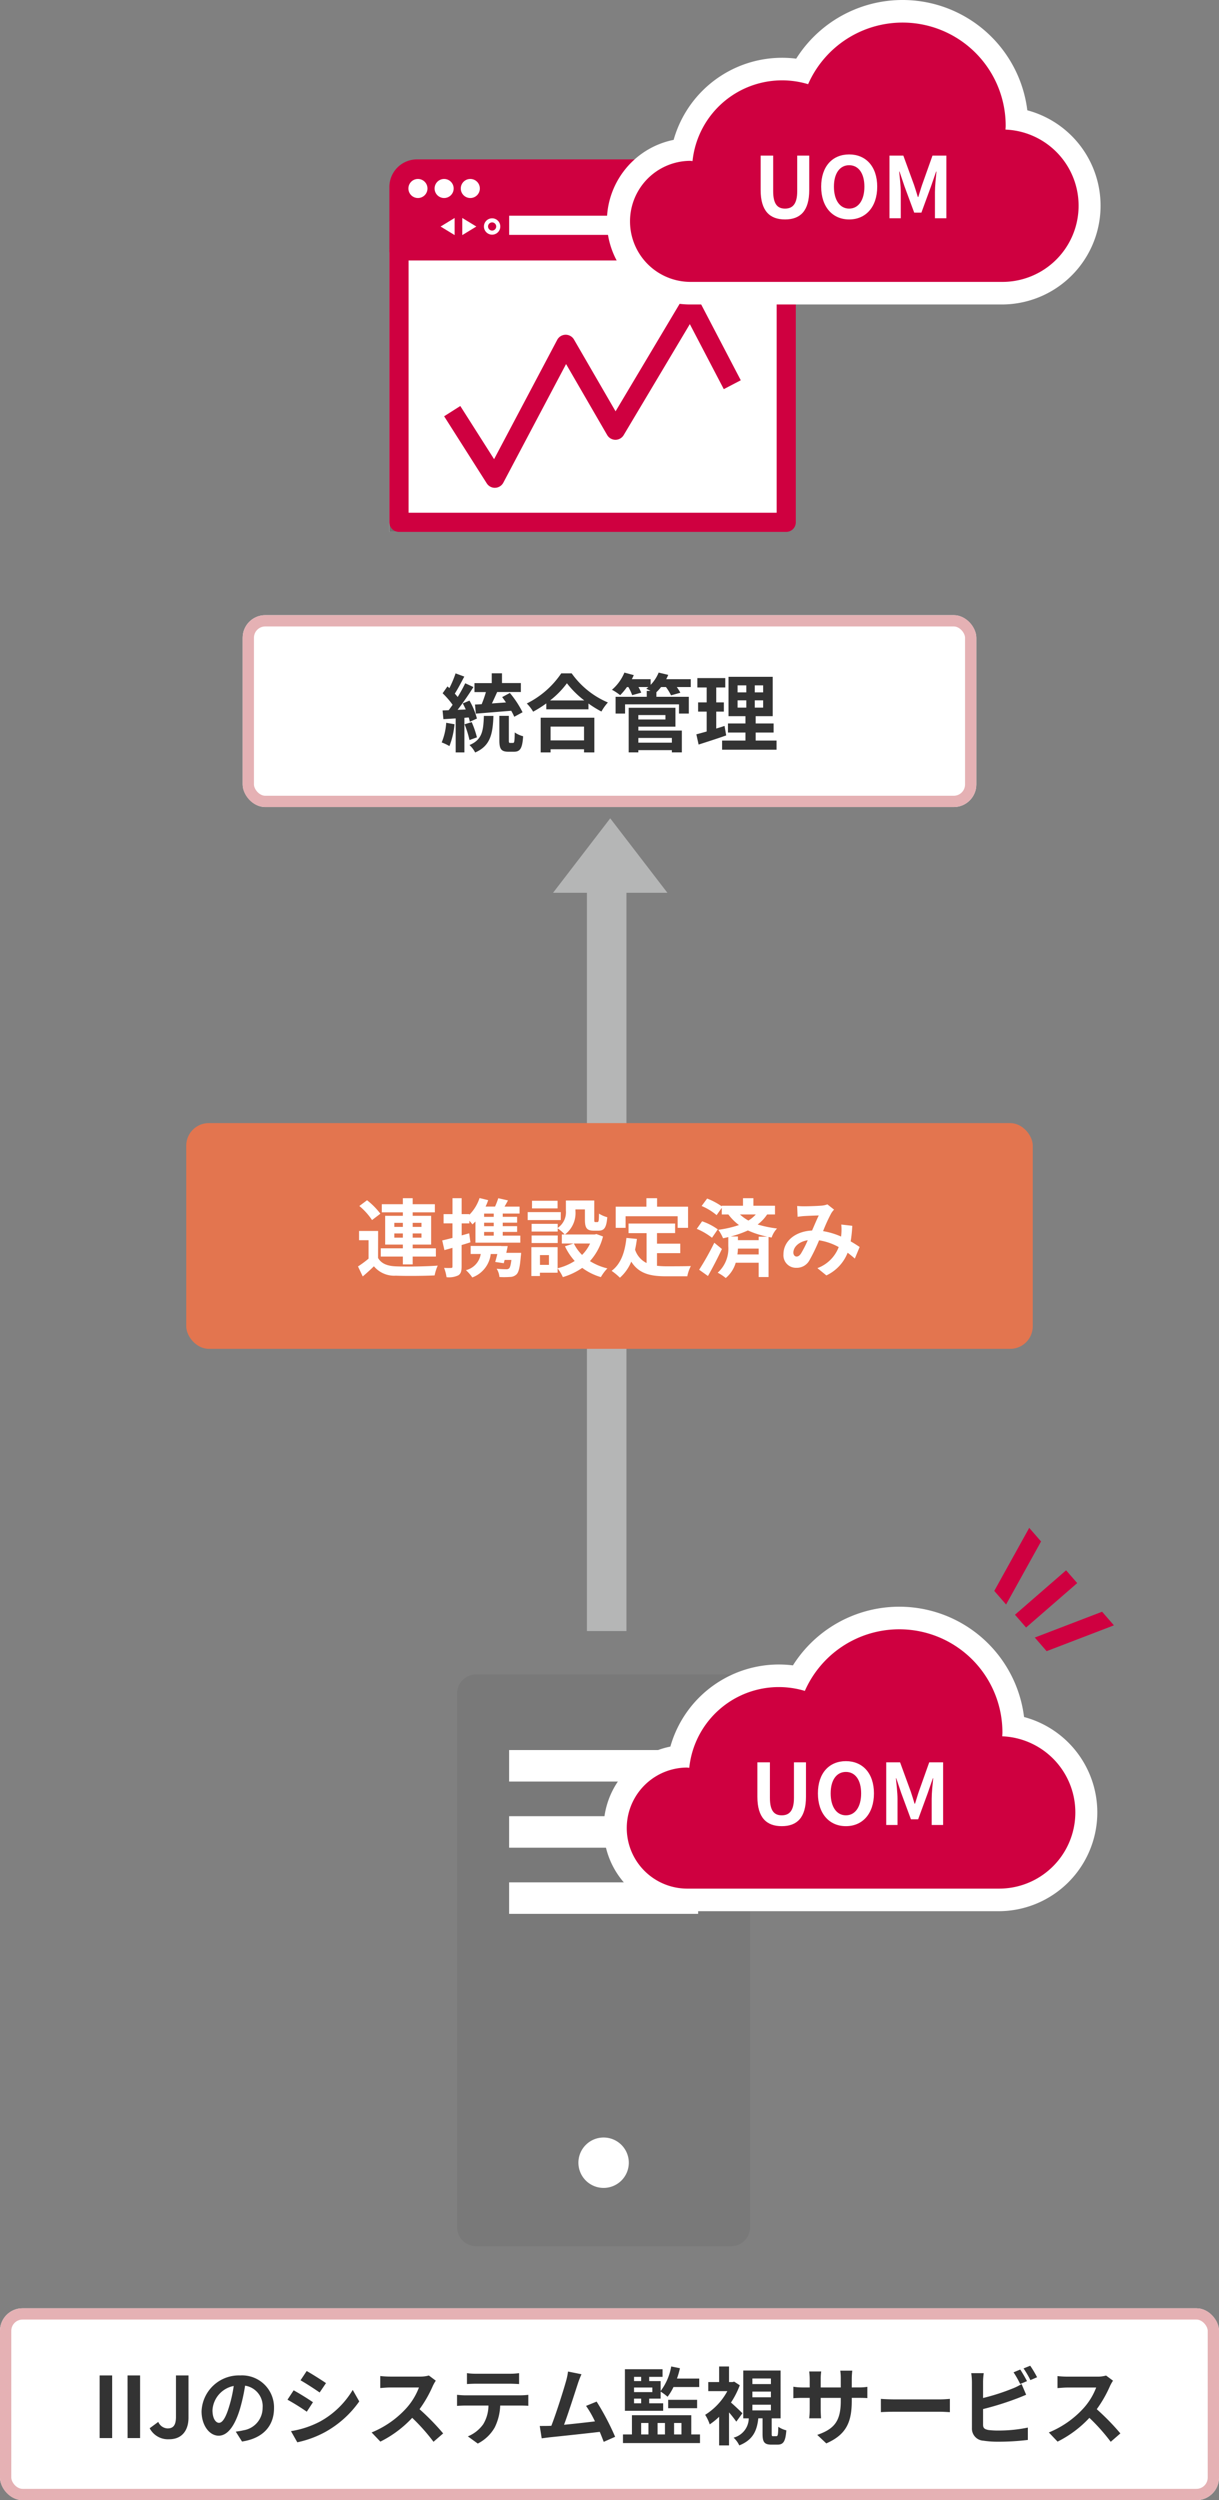 <svg xmlns="http://www.w3.org/2000/svg" width="216" height="443" viewBox="0 0 216 443">
  <rect x="0" y="0" width="216" height="443" fill="#808080" stroke="none"/>
  <g id="IIJの監視サービス" transform="translate(-120 -2325)">
    <g id="_" data-name="↑" transform="translate(138 180)">
      <path id="Union_2" data-name="Union 2" d="M6,144V13.19H0L10.129,0,20.257,13.19H13V144Z" transform="translate(80 2290)" fill="#b5b6b6"/>
    </g>
    <g id="統合管理" transform="translate(-689.589 1824.729)">
      <g id="Group_102" data-name="Group 102" transform="translate(878.589 528.517)">
        <g id="Rectangle_39" data-name="Rectangle 39" transform="translate(0 15.919)" fill="#fff" stroke="#707070" stroke-width="1">
          <rect width="70.453" height="50.081" stroke="none"/>
          <rect x="0.5" y="0.5" width="69.453" height="49.081" fill="none"/>
        </g>
        <path id="パス_19" data-name="パス 19" d="M885.287,545.587H953.9a1.7,1.7,0,0,1,1.7,1.7v48.1a1.7,1.7,0,0,1-1.7,1.7H885.287a1.7,1.7,0,0,1-1.7-1.7v-48.1A1.7,1.7,0,0,1,885.287,545.587Zm66.92,3.4H886.985V593.69h65.222Z" transform="translate(-883.589 -531.086)" fill="#cf0040"/>
        <path id="Path_20" data-name="Path 20" d="M951.024,530.5H888.772a3.183,3.183,0,0,0-3.183,3.183V545h68.618V533.686A3.183,3.183,0,0,0,951.024,530.5Zm3.183,13.235H903.666v-6.077h50.541Z" transform="translate(-883.891 -528.805)" fill="#cf0040"/>
        <path id="パス_20_-_アウトライン" data-name="パス 20 - アウトライン" d="M888.47,528.5h62.252a4.886,4.886,0,0,1,4.881,4.881V544.7a1.7,1.7,0,0,1-1.7,1.7H885.287a1.7,1.7,0,0,1-1.7-1.7V533.384A4.886,4.886,0,0,1,888.47,528.5Zm63.737,7.158v-2.277a1.487,1.487,0,0,0-1.485-1.485H888.47a1.487,1.487,0,0,0-1.485,1.485V543h14.681v-5.646a1.7,1.7,0,0,1,1.7-1.7Zm0,3.4H905.061v2.681h47.146Z" transform="translate(-883.589 -528.503)" fill="#cf0040"/>
        <ellipse id="Ellipse_3" data-name="Ellipse 3" cx="1.69" cy="1.69" rx="1.69" ry="1.69" transform="translate(3.366 3.463)" fill="#fff"/>
        <ellipse id="Ellipse_4" data-name="Ellipse 4" cx="1.69" cy="1.69" rx="1.69" ry="1.69" transform="translate(8.007 3.463)" fill="#fff"/>
        <ellipse id="Ellipse_5" data-name="Ellipse 5" cx="1.69" cy="1.69" rx="1.69" ry="1.69" transform="translate(12.647 3.463)" fill="#fff"/>
        <g id="Group_101" data-name="Group 101" transform="translate(16.75 10.436)">
          <circle id="Ellipse_6" data-name="Ellipse 6" cx="1.45" cy="1.45" r="1.45" fill="#fff"/>
          <circle id="Ellipse_7" data-name="Ellipse 7" cx="0.725" cy="0.725" r="0.725" transform="translate(0.725 0.725)" fill="#cf0040"/>
        </g>
        <path id="Path_21" data-name="Path 21" d="M901.291,542.245l-2.487-1.517v3.034Z" transform="translate(-885.889 -530.351)" fill="#fff"/>
        <path id="Path_22" data-name="Path 22" d="M894.276,542.245l2.487-1.517v3.034Z" transform="translate(-885.205 -530.351)" fill="#fff"/>
        <rect id="Rectangle_40" data-name="Rectangle 40" width="47.535" height="3.395" transform="translate(21.22 9.977)" fill="#fff"/>
        <path id="パス_26" data-name="パス 26" d="M904,590.967a1.7,1.7,0,0,1-1.433-.787l-7.554-11.888,2.866-1.821,5.987,9.421,11.186-21.145a1.7,1.7,0,0,1,2.97-.057l7.369,12.725,11.8-19.8a1.7,1.7,0,0,1,2.963.083l7.423,14.214-3.01,1.572-6.016-11.52-11.723,19.666a1.7,1.7,0,0,1-1.458.829h-.011a1.7,1.7,0,0,1-1.458-.847l-7.28-12.573L905.5,590.063a1.7,1.7,0,0,1-1.433.9Z" transform="translate(-885.316 -532.778)" fill="#cf0040"/>
      </g>
      <g id="Group_103" data-name="Group 103" transform="translate(917.122 500.271)">
        <path id="Path_23" data-name="Path 23" d="M926.795,534.221a14.727,14.727,0,0,1-2.892-29.166,19.967,19.967,0,0,1,21.716-14.388,22.277,22.277,0,0,1,40.953,9.148,17.5,17.5,0,0,1-4.565,34.406Z" transform="translate(-912.07 -480.271)" fill="#fff"/>
        <path id="Path_24" data-name="Path 24" d="M982.705,503.233c.008-.227.034-.45.034-.679a18.278,18.278,0,0,0-35.009-7.364,15.956,15.956,0,0,0-20.482,13.625c-.154-.006-.3-.045-.453-.045a10.726,10.726,0,0,0,0,21.451h55.213a13.5,13.5,0,0,0,.7-26.988Z" transform="translate(-912.07 -480.271)" fill="#cf0040"/>
        <path id="Path_26896" data-name="Path 26896" d="M-12.165.21c2.715,0,4.29-1.515,4.29-5.2V-11.1h-2.13v6.3c0,2.31-.84,3.09-2.16,3.09s-2.1-.78-2.1-3.09v-6.3h-2.22v6.105C-16.485-1.3-14.865.21-12.165.21ZM-.8.21C2.145.21,4.17-2,4.17-5.595S2.145-11.31-.8-11.31-5.76-9.21-5.76-5.595C-5.76-2-3.735.21-.8.21Zm0-1.92c-1.65,0-2.7-1.515-2.7-3.885C-3.5-7.98-2.445-9.4-.8-9.4S1.9-7.98,1.9-5.595C1.9-3.225.855-1.71-.8-1.71ZM6.345,0h2V-4.635c0-1.05-.18-2.6-.285-3.645h.06L9-5.67,10.725-1H12L13.71-5.67l.9-2.61h.06c-.105,1.05-.27,2.595-.27,3.645V0h2.025V-11.1h-2.46L12.12-5.91c-.24.69-.435,1.425-.675,2.145H11.37c-.225-.72-.435-1.455-.675-2.145L8.8-11.1H6.345Z" transform="translate(43.734 38.674)" fill="#fff"/>
      </g>
    </g>
    <g id="IIJのシステム監視サービス" transform="translate(16.474 63.706)">
      <g id="サーバ" transform="translate(184.526 2557.986)">
        <g id="Rectangle_41" data-name="Rectangle 41" transform="translate(2.999 3.308)" fill="#fff" stroke="#707070" stroke-width="1">
          <rect width="46" height="94" stroke="none"/>
          <rect x="0.5" y="0.5" width="45" height="93" fill="none"/>
        </g>
        <path id="Path_26" data-name="Path 26" d="M940.256,665.878H895.044a3.359,3.359,0,0,0-3.349,3.349v94.61a3.359,3.359,0,0,0,3.349,3.349h45.212a3.359,3.359,0,0,0,3.349-3.349v-94.61A3.359,3.359,0,0,0,940.256,665.878ZM917.65,756.86a4.465,4.465,0,1,1,4.466-4.465A4.465,4.465,0,0,1,917.65,756.86ZM934.4,708.3h-33.49v-5.582H934.4Zm0-11.721h-33.49V691H934.4Zm0-11.722h-33.49v-5.582H934.4Z" transform="translate(-891.695 -665.878)" fill="#797979"/>
      </g>
      <g id="Group_107" data-name="Group 107" transform="translate(-701.589 2065.715)">
        <path id="Path_23-2" data-name="Path 23" d="M926.795,534.221a14.727,14.727,0,0,1-2.892-29.166,19.967,19.967,0,0,1,21.716-14.388,22.277,22.277,0,0,1,40.953,9.148,17.5,17.5,0,0,1-4.565,34.406Z" fill="#fff"/>
        <path id="Path_24-2" data-name="Path 24" d="M982.705,503.233c.008-.227.034-.45.034-.679a18.278,18.278,0,0,0-35.009-7.364,15.956,15.956,0,0,0-20.482,13.625c-.154-.006-.3-.045-.453-.045a10.726,10.726,0,0,0,0,21.451h55.213a13.5,13.5,0,0,0,.7-26.988Z" fill="#cf0040"/>
        <path id="Path_26899" data-name="Path 26899" d="M-12.165.21c2.715,0,4.29-1.515,4.29-5.2V-11.1h-2.13v6.3c0,2.31-.84,3.09-2.16,3.09s-2.1-.78-2.1-3.09v-6.3h-2.22v6.105C-16.485-1.3-14.865.21-12.165.21ZM-.8.21C2.145.21,4.17-2,4.17-5.595S2.145-11.31-.8-11.31-5.76-9.21-5.76-5.595C-5.76-2-3.735.21-.8.21Zm0-1.92c-1.65,0-2.7-1.515-2.7-3.885C-3.5-7.98-2.445-9.4-.8-9.4S1.9-7.98,1.9-5.595C1.9-3.225.855-1.71-.8-1.71ZM6.345,0h2V-4.635c0-1.05-.18-2.6-.285-3.645h.06L9-5.67,10.725-1H12L13.71-5.67l.9-2.61h.06c-.105,1.05-.27,2.595-.27,3.645V0h2.025V-11.1h-2.46L12.12-5.91c-.24.69-.435,1.425-.675,2.145H11.37c-.225-.72-.435-1.455-.675-2.145L8.8-11.1H6.345Z" transform="translate(955.804 518.945)" fill="#fff"/>
      </g>
    </g>
    <g id="統合管理-2" data-name="統合管理" transform="translate(3 -12)">
      <g id="Rectangle_37" data-name="Rectangle 37" transform="translate(160 2446)" fill="#fff" stroke="#e5b1b4" stroke-width="2">
        <rect width="130" height="34" rx="4" stroke="none"/>
        <rect x="1" y="1" width="128" height="32" rx="3" fill="none"/>
      </g>
      <path id="Path_26897" data-name="Path 26897" d="M-23.685-5.55c1.695-.135,4.035-.33,6.27-.51a10.215,10.215,0,0,1,.54,1.065l1.47-.8a17.347,17.347,0,0,0-2.25-3.42l-1.365.735q.338.45.675.945c-.84.06-1.68.12-2.49.18.3-.63.63-1.35.93-2.025h4.2v-1.59H-19.05V-12.7h-1.815v1.74h-3.06v1.59H-21.9a20.111,20.111,0,0,1-.75,2.145c-.42.03-.825.045-1.185.06Zm-5.25,1.62a10.906,10.906,0,0,1-.8,3.48A8.817,8.817,0,0,1-28.365.2a13.868,13.868,0,0,0,.9-3.87Zm3.99-.945a7.191,7.191,0,0,1,.195.765l1.26-.57a12.716,12.716,0,0,0-1.32-3.18L-26-7.365c.18.33.36.7.525,1.08l-1.44.06c.945-1.215,1.98-2.73,2.805-4.035l-1.455-.675A27.2,27.2,0,0,1-26.9-8.5c-.15-.2-.33-.39-.51-.6.54-.825,1.14-2,1.68-3.015l-1.545-.57a19.015,19.015,0,0,1-1.095,2.61c-.12-.105-.24-.21-.345-.3l-.855,1.215a14.719,14.719,0,0,1,1.77,2.04c-.24.345-.48.675-.7.96l-1.08.045.15,1.545,2.175-.135V1.32h1.545V-4.815ZM-23.49-1.35a16.538,16.538,0,0,0-.93-2.7l-1.26.39a17.748,17.748,0,0,1,.87,2.79Zm1.23-3.795c-.09,2.61-.285,4.215-2.55,5.16a4.744,4.744,0,0,1,1.005,1.32c2.715-1.185,3.12-3.3,3.24-6.48ZM-17.595-.36c-.21,0-.24-.045-.24-.48V-5.16h-1.68V-.825c0,1.515.3,2.025,1.6,2.025h.99c1.08,0,1.485-.57,1.62-2.745a4.474,4.474,0,0,1-1.485-.675C-16.815-.6-16.86-.36-17.1-.36Zm13.08-2.895V-.81H-10.44V-3.255Zm-7.68,4.575h1.755V.765h5.925V1.32h1.83V-4.83h-9.51Zm1.665-9.21a15.327,15.327,0,0,0,2.985-3.045A16.432,16.432,0,0,0-4.47-7.89Zm1.98-4.8a15.88,15.88,0,0,1-6.105,5.34A7.284,7.284,0,0,1-13.53-5.895,20.9,20.9,0,0,0-11.2-7.365v1.05h7.47V-7.35a17.992,17.992,0,0,0,2.3,1.425A8.719,8.719,0,0,1-.285-7.53,15.069,15.069,0,0,1-6.7-12.69Zm19.6,11.445v.84H5.115v-.84Zm-1.14-4.05v.78h-4.8v-.78ZM5.115-3.24h6.57V-6.585H3.4v7.9h1.71v-.4h5.94v.4h1.77V-2.55H5.115ZM14.4-11.655H10.05q.2-.383.36-.765l-1.7-.405A6.916,6.916,0,0,1,7.29-10.65v-1.005H3.96c.12-.24.24-.48.345-.72l-1.665-.45A8.052,8.052,0,0,1,.435-9.78a9.384,9.384,0,0,1,1.455.96,11.079,11.079,0,0,0,1.2-1.44h.255A8.52,8.52,0,0,1,4.02-8.82l1.605-.45a7.563,7.563,0,0,0-.495-.99H6.885c-.12.105-.255.21-.375.3.2.09.48.225.75.375H6.6v1.05H1.08v2.97H2.76V-7.2h9.555v1.635h1.74v-2.97H8.31v-.81a8.25,8.25,0,0,0,.825-.915h.87a8.843,8.843,0,0,1,.9,1.47l1.65-.465a7.546,7.546,0,0,0-.63-1.005H14.4Zm5.985,8.28c-.48.165-.975.315-1.47.465v-3h1.35V-7.545h-1.35v-2.64h1.6V-11.85H15.57v1.665h1.65v2.64H15.7V-5.91H17.22v3.525c-.69.195-1.3.36-1.83.5l.4,1.815c1.44-.465,3.24-1.035,4.89-1.62Zm2.31-4.53H24.24v1.29H22.695Zm0-2.655H24.24v1.245H22.695Zm4.53,1.245H25.74V-10.56h1.485Zm0,2.7H25.74v-1.29h1.485ZM25.9-.78V-2.2h3.18V-3.81H25.9V-5.1H28.92v-6.975H21.09V-5.1h3v1.29h-3.1V-2.2h3.1V-.78H19.95V.84H29.6V-.78Z" transform="translate(225 2469)" fill="#333"/>
    </g>
    <g id="連携済み" transform="translate(3 78)">
      <rect id="Rectangle_37-2" data-name="Rectangle 37" width="150" height="40" rx="4" transform="translate(150 2446)" fill="#e3754f"/>
      <path id="Path_26898" data-name="Path 26898" d="M-38.13-5.7v-.75h1.515v.75Zm0-2.625h1.515v.72H-38.13Zm4.815,0v.72h-1.56v-.72Zm0,2.625h-1.56v-.75h1.56Zm-3.3,4.74h1.74V-2.355h4.11V-3.81h-4.11v-.66h3.27v-5.1h-3.27v-.615h3.93v-1.44h-3.93V-12.69h-1.74v1.065H-40.35v1.44h3.735v.615H-39.75v5.1h3.135v.66H-40.53v1.455h3.915ZM-40.6-9.945A13.035,13.035,0,0,0-42.96-12.33l-1.365,1.02a11.689,11.689,0,0,1,2.25,2.49Zm-.4,3.06h-3.375V-5.25h1.68v3.27A17.976,17.976,0,0,1-44.565-.6l.84,1.77c.765-.645,1.38-1.215,1.98-1.8A4.673,4.673,0,0,0-37.86,1.035c1.83.075,5.01.045,6.87-.045a8.133,8.133,0,0,1,.555-1.74c-2.07.165-5.61.21-7.41.135-1.53-.06-2.58-.48-3.165-1.485Zm20.49-2.5h-1.71v-.585h1.71Zm0,1.65h-1.71v-.615h1.71Zm0,1.68h-1.71v-.66h1.71Zm-4.35-.42-1.335.375v-2.13h1.365V-8.7c.21.24.42.48.54.645.18-.15.36-.33.54-.51v3.75h7.95V-6.06h-3.12v-.66h2.55V-7.74h-2.55v-.615h2.55V-9.39h-2.55v-.585h2.985V-11.2H-18.6c.2-.345.405-.72.615-1.1l-1.725-.39a13.478,13.478,0,0,1-.57,1.485h-1.68a10.684,10.684,0,0,0,.465-1.14l-1.53-.375A7.535,7.535,0,0,1-24.84-9.75v-.12H-26.2v-2.82h-1.62v2.82H-29.4v1.635h1.575v2.58c-.675.18-1.3.33-1.815.45l.39,1.71c.45-.12.93-.255,1.425-.4V-.585c0,.2-.075.255-.255.255a11.825,11.825,0,0,1-1.23-.015,7.282,7.282,0,0,1,.435,1.65A3.89,3.89,0,0,0-26.79.975c.45-.285.585-.735.585-1.56v-3.81c.525-.15,1.05-.315,1.56-.48Zm6.57,3.465c.09-.4.18-.81.255-1.2h-1.14V-4.23H-24.6v1.425h1.785A3.5,3.5,0,0,1-25.44.06a6.868,6.868,0,0,1,1.125,1.29,5.044,5.044,0,0,0,3.27-4.155h1.17c-.12.51-.255,1.005-.375,1.41l1.515.225c.045-.18.1-.375.15-.585h1.2c-.105.9-.24,1.35-.42,1.515a.758.758,0,0,1-.525.135c-.3,0-.975-.015-1.665-.09a3.3,3.3,0,0,1,.495,1.47,14.848,14.848,0,0,0,1.875-.015A1.672,1.672,0,0,0-16.47.8c.39-.39.6-1.29.75-3.18a5.278,5.278,0,0,0,.06-.63Zm9.09-9.225h-4.53v1.35h4.53Zm.57,2.01h-5.865v1.41H-8.64Zm-.54,4.14H-13.8v1.335h4.62Zm5.73,1.425A7.113,7.113,0,0,1-4.86-2.64,7.391,7.391,0,0,1-6.315-4.665Zm-7.29,3.78h-1.59V-2.61h1.59Zm8.415-5.46-.3.075h-5.28a4.748,4.748,0,0,0,1.86-4.185v-.255h1.68v1.815c0,1.485.345,1.95,1.545,1.95h.87c1,0,1.395-.525,1.545-2.385A5.089,5.089,0,0,1-1.86-9.96c-.015,1.3-.075,1.5-.27,1.5h-.375c-.165,0-.195-.045-.195-.465v-3.36H-7.725V-10.5A3.371,3.371,0,0,1-9.18-7.425v-.72H-13.8V-6.78h4.62v-.57A7.953,7.953,0,0,1-7.935-6.27h-.51v1.605H-6.36l-1.53.495a10.432,10.432,0,0,0,1.725,2.6,9.833,9.833,0,0,1-3.03,1.29V-4.02h-4.65V1.1h1.515V.51h3.135V-.255a7.552,7.552,0,0,1,.93,1.545A12.116,12.116,0,0,0-4.83-.345,10.454,10.454,0,0,0-1.53,1.29,7.686,7.686,0,0,1-.375-.255a10.242,10.242,0,0,1-3.09-1.29A10.121,10.121,0,0,0-1.155-5.91ZM2.85-9.495h9.225V-7.44H13.92v-3.75H8.43v-1.5H6.54v1.5H1.1v3.75H2.85Zm5.565,6.54H12.54v-1.68H8.415V-6.51h3.21V-8.2H3.375v1.7H6.57v5.295A4.038,4.038,0,0,1,4.53-3.57c.135-.6.24-1.23.33-1.905L3-5.655C2.73-3.09,2-1.02.375.18a10.923,10.923,0,0,1,1.47,1.215,7.654,7.654,0,0,0,2.01-2.85c1.35,2.145,3.4,2.6,6.18,2.6h3.75a6.67,6.67,0,0,1,.63-1.815c-1.005.045-3.48.045-4.29.045a15.5,15.5,0,0,1-1.71-.09ZM18.57-4.8A47.658,47.658,0,0,1,15.885-.015l1.56,1.11C18.285-.375,19.17-2.1,19.92-3.69Zm.615-2.37A10.466,10.466,0,0,0,16.41-8.6L15.465-7.26a11.65,11.65,0,0,1,2.7,1.575Zm7.245,1.3v.615H22.755v-.66h-1.26a18.006,18.006,0,0,0,3.03-1.065,15.87,15.87,0,0,0,3.465,1.11ZM22.665-2.73a8.786,8.786,0,0,0,.09-1.035H26.43V-2.73ZM25.92-9.81a5.825,5.825,0,0,1-1.305,1.08,7.718,7.718,0,0,1-1.5-1.08Zm3.405,0v-1.545H25.5V-12.69H23.655v1.335H19.89v.105A12.126,12.126,0,0,0,17.3-12.63l-.975,1.32a10.3,10.3,0,0,1,2.655,1.62l.915-1.3V-9.81h1.17a9.247,9.247,0,0,0,1.875,1.875,18.707,18.707,0,0,1-3.66.84,7.376,7.376,0,0,1,.84,1.5c.315-.06.63-.135.93-.21V-4.17A5.733,5.733,0,0,1,19.17.51a7.584,7.584,0,0,1,1.425.945,5.534,5.534,0,0,0,1.77-2.715H26.43V1.275h1.755v-7.1l.54.105a4.367,4.367,0,0,1,.96-1.605,21.061,21.061,0,0,1-3.435-.705A7.3,7.3,0,0,0,27.93-9.81Zm4.59,6.945c-.27.375-.48.51-.78.51s-.555-.285-.555-.7c0-.93.9-1.935,2.55-2.19A19.213,19.213,0,0,1,33.915-2.865ZM44.325-4.05c-.435-.285-.975-.645-1.59-.99A24.441,24.441,0,0,0,43.02-7.8l-1.95-.225a9.633,9.633,0,0,1,.015,1.62c-.015.165-.03.33-.045.51a13.018,13.018,0,0,0-3.195-.96,28.747,28.747,0,0,1,1.455-3.18,3.477,3.477,0,0,1,.495-.63L38.61-11.6a3.682,3.682,0,0,1-1.005.225c-.69.06-2.28.12-3.12.12a12.019,12.019,0,0,1-1.23-.06l.075,1.92c.375-.06.9-.12,1.215-.135.675-.045,1.95-.09,2.535-.105-.345.7-.765,1.71-1.185,2.67-2.985.135-5.07,1.9-5.07,4.2A2.214,2.214,0,0,0,33.1-.36a2.538,2.538,0,0,0,2.31-1.3,30.888,30.888,0,0,0,1.725-3.57,10.412,10.412,0,0,1,3.48,1.2A6.406,6.406,0,0,1,36.84-.3L38.43.99a7.441,7.441,0,0,0,3.765-4.02c.45.33.885.69,1.275,1.035Z" transform="translate(225 2472)" fill="#fff"/>
    </g>
    <g id="IIJシステム監視サービス" transform="translate(203 283)">
      <g id="Rectangle_37-3" data-name="Rectangle 37" transform="translate(-83 2451)" fill="#fff" stroke="#e5b1b4" stroke-width="2">
        <rect width="216" height="34" rx="4" stroke="none"/>
        <rect x="1" y="1" width="214" height="32" rx="3" fill="none"/>
      </g>
      <path id="Path_26900" data-name="Path 26900" d="M-90.345,0h2.22V-11.1h-2.22Zm4.95,0h2.22V-11.1H-85.4Zm7.365.21C-75.645.21-74.6-1.5-74.6-3.585V-11.1h-2.22v7.335c0,1.53-.51,2.055-1.485,2.055a1.87,1.87,0,0,1-1.65-1.155L-81.48-1.74A3.664,3.664,0,0,0-78.03.21Zm8.835-2.91c-.555,0-1.155-.735-1.155-2.235a4.658,4.658,0,0,1,3.765-4.3,23.843,23.843,0,0,1-.8,3.6C-67.98-3.63-68.58-2.7-69.195-2.7Zm4.08,3.315c3.75-.57,5.67-2.79,5.67-5.91a5.669,5.669,0,0,0-6-5.805,6.624,6.624,0,0,0-6.84,6.36c0,2.505,1.4,4.32,3.03,4.32s2.91-1.83,3.8-4.83a32.282,32.282,0,0,0,.885-4.035,3.677,3.677,0,0,1,3.105,3.93A4.022,4.022,0,0,1-64.845-1.38c-.39.09-.81.165-1.38.24Zm11.46-12.5-1.095,1.65c.99.555,2.55,1.575,3.39,2.16l1.125-1.665C-51.015-10.275-52.665-11.325-53.655-11.88Zm-2.79,10.65L-55.32.75a18.252,18.252,0,0,0,5.01-1.86,18.112,18.112,0,0,0,5.97-5.385L-45.5-8.535A15.291,15.291,0,0,1-51.33-2.91,16.645,16.645,0,0,1-56.445-1.23Zm.48-7.23L-57.06-6.8a39.176,39.176,0,0,1,3.42,2.13l1.095-1.68C-53.31-6.885-54.96-7.92-55.965-8.46Zm23.955-2.625a5.415,5.415,0,0,1-1.56.195h-5.28a16.758,16.758,0,0,1-1.77-.1v2.13c.315-.015,1.14-.1,1.77-.1h5.085A11.622,11.622,0,0,1-36-5.295a16.994,16.994,0,0,1-6.15,4.3L-40.6.63a19.758,19.758,0,0,0,5.64-4.215A34.206,34.206,0,0,1-31.185.66l1.71-1.485a42.169,42.169,0,0,0-4.185-4.29A22.054,22.054,0,0,0-31.305-9.24a7.088,7.088,0,0,1,.525-.93ZM-17.64-9.63c.525,0,1.095.03,1.62.06v-1.935a11.752,11.752,0,0,1-1.62.105h-6.03a11.176,11.176,0,0,1-1.59-.105V-9.57c.45-.03,1.08-.06,1.6-.06Zm-7.935,2.055c-.465,0-.99-.045-1.44-.09V-5.7c.42-.03,1.005-.06,1.44-.06h4.125a6.446,6.446,0,0,1-.93,3.315A6.231,6.231,0,0,1-25.1-.3L-23.34.975a7.2,7.2,0,0,0,3.015-2.88,9.516,9.516,0,0,0,.96-3.855h3.615c.42,0,.99.015,1.365.045v-1.95a11.542,11.542,0,0,1-1.365.09ZM1-.225A46.134,46.134,0,0,0-2.28-6.465L-4.155-5.7A18.131,18.131,0,0,1-2.58-2.955c-1.515.18-3.645.42-5.475.6.75-2.01,1.965-5.82,2.445-7.29a17.066,17.066,0,0,1,.645-1.665l-2.385-.48a11.13,11.13,0,0,1-.36,1.725c-.435,1.56-1.725,5.67-2.595,7.89l-.405.015c-.495.015-1.14.015-1.65.015l.345,2.19c.48-.06,1.035-.135,1.41-.18C-8.715-.33-4.17-.81-1.725-1.1c.27.645.51,1.26.7,1.77ZM4.35-6.99H5.61v.825H4.35Zm1.26-3.855v.75H4.35v-.75Zm1.98,2.7H4.35v-.81H7.59Zm1.92,1.98H7.035V-6.99H9.06V-8.235a9.363,9.363,0,0,1,1.23.915,9.393,9.393,0,0,0,1.05-1.725H15.9v-1.5H11.955a14.312,14.312,0,0,0,.525-1.83l-1.545-.315A10.044,10.044,0,0,1,9.06-8.34v-1.755H7.035v-.75H9.4V-12.2H2.73V-4.83H9.51Zm6.015.87V-6.78h-5.13v1.485ZM5.61-2.67H6.9V-.645H5.61Zm4.215,0V-.645H8.52V-2.67Zm2.925,0V-.645H11.445V-2.67ZM14.49-.645V-4.05H3.975V-.645H2.385V.885h13.65V-.645Zm9.06-3.75c-.285-.3-1.365-1.335-2.025-1.9a15.086,15.086,0,0,0,1.56-3.06l-.99-.645-.3.075H21.18v-2.76H19.425v2.76H17.5v1.605H20.88a11.19,11.19,0,0,1-3.93,4.2,7.713,7.713,0,0,1,.81,1.695,12.173,12.173,0,0,0,1.665-1.35V1.3H21.18v-5.85A20.687,20.687,0,0,1,22.47-2.91ZM25.32-5.91H28.6V-4.9H25.32Zm0-2.325H28.6V-7.23H25.32Zm0-2.325H28.6v.99H25.32ZM28.995-.33c-.225,0-.255-.045-.255-.465v-2.7h1.575V-11.97H23.7v8.475h.975A3.581,3.581,0,0,1,21.99-.075,4.467,4.467,0,0,1,22.995,1.3c2.475-.99,3.135-2.655,3.375-4.8h.75v2.73c0,1.455.285,1.935,1.59,1.935h1.05c1.02,0,1.425-.51,1.575-2.535A4.39,4.39,0,0,1,29.91-2c-.03,1.47-.09,1.665-.345,1.665ZM42.93-8.97v-1.575a12.9,12.9,0,0,1,.09-1.4H40.89a9.9,9.9,0,0,1,.09,1.4V-8.97H37.425v-1.47a9.241,9.241,0,0,1,.09-1.365h-2.13a12.184,12.184,0,0,1,.09,1.35V-8.97H34.2A9.918,9.918,0,0,1,32.58-9.1v2.04c.33-.03.87-.06,1.62-.06h1.275v2.04a12.131,12.131,0,0,1-.09,1.575h2.1c-.015-.3-.06-.915-.06-1.575v-2.04H40.98v.57c0,3.675-1.275,4.98-4.17,5.985L38.415.945C42.03-.645,42.93-2.91,42.93-6.63v-.495h1.11c.795,0,1.32.015,1.65.045v-2a8.888,8.888,0,0,1-1.65.105Zm5.16,4.38c.555-.045,1.56-.075,2.415-.075H58.56c.63,0,1.4.06,1.755.075V-6.945c-.39.03-1.065.09-1.755.09H50.5c-.78,0-1.875-.045-2.415-.09Zm25.89-5.5c-.285-.555-.825-1.5-1.2-2.055l-1.185.495a16.618,16.618,0,0,1,1.17,2.07Zm-7.785,4.95a51.776,51.776,0,0,0,5.88-1.83c.5-.18,1.17-.465,1.755-.705l-.81-1.9a9.7,9.7,0,0,1-1.635.81,37.829,37.829,0,0,1-5.19,1.665V-9.945a11.446,11.446,0,0,1,.12-1.56H64.1a12.621,12.621,0,0,1,.12,1.56V-1.77A2.142,2.142,0,0,0,66.27.465a16.463,16.463,0,0,0,2.52.18A42.624,42.624,0,0,0,74.13.33V-1.86a25.412,25.412,0,0,1-5.22.525,14.029,14.029,0,0,1-1.74-.09c-.675-.135-.975-.3-.975-.945Zm7.17-7.2a15.9,15.9,0,0,1,1.215,2.07l1.185-.51a18.676,18.676,0,0,0-1.215-2.04Zm14.625,1.26a5.415,5.415,0,0,1-1.56.195H81.15a16.758,16.758,0,0,1-1.77-.1v2.13c.315-.015,1.14-.1,1.77-.1h5.085A11.622,11.622,0,0,1,84-5.295a16.994,16.994,0,0,1-6.15,4.3L79.395.63a19.758,19.758,0,0,0,5.64-4.215A34.206,34.206,0,0,1,88.815.66l1.71-1.485a42.169,42.169,0,0,0-4.185-4.29A22.054,22.054,0,0,0,88.695-9.24a7.088,7.088,0,0,1,.525-.93Z" transform="translate(25 2474)" fill="#333"/>
    </g>
    <path id="_2" data-name="＼｜／" d="M-5873.453,12h-3.194l4.369-12h3.192l-4.366,12ZM-5879,12h-3V0h3V12Zm-5.4,0h-3.193l-4.368-12h3.192l4.368,12Z" transform="matrix(0.656, 0.755, -0.755, 0.656, 4167.5, 7044.152)" fill="#cf0040"/>
  </g>
</svg>
